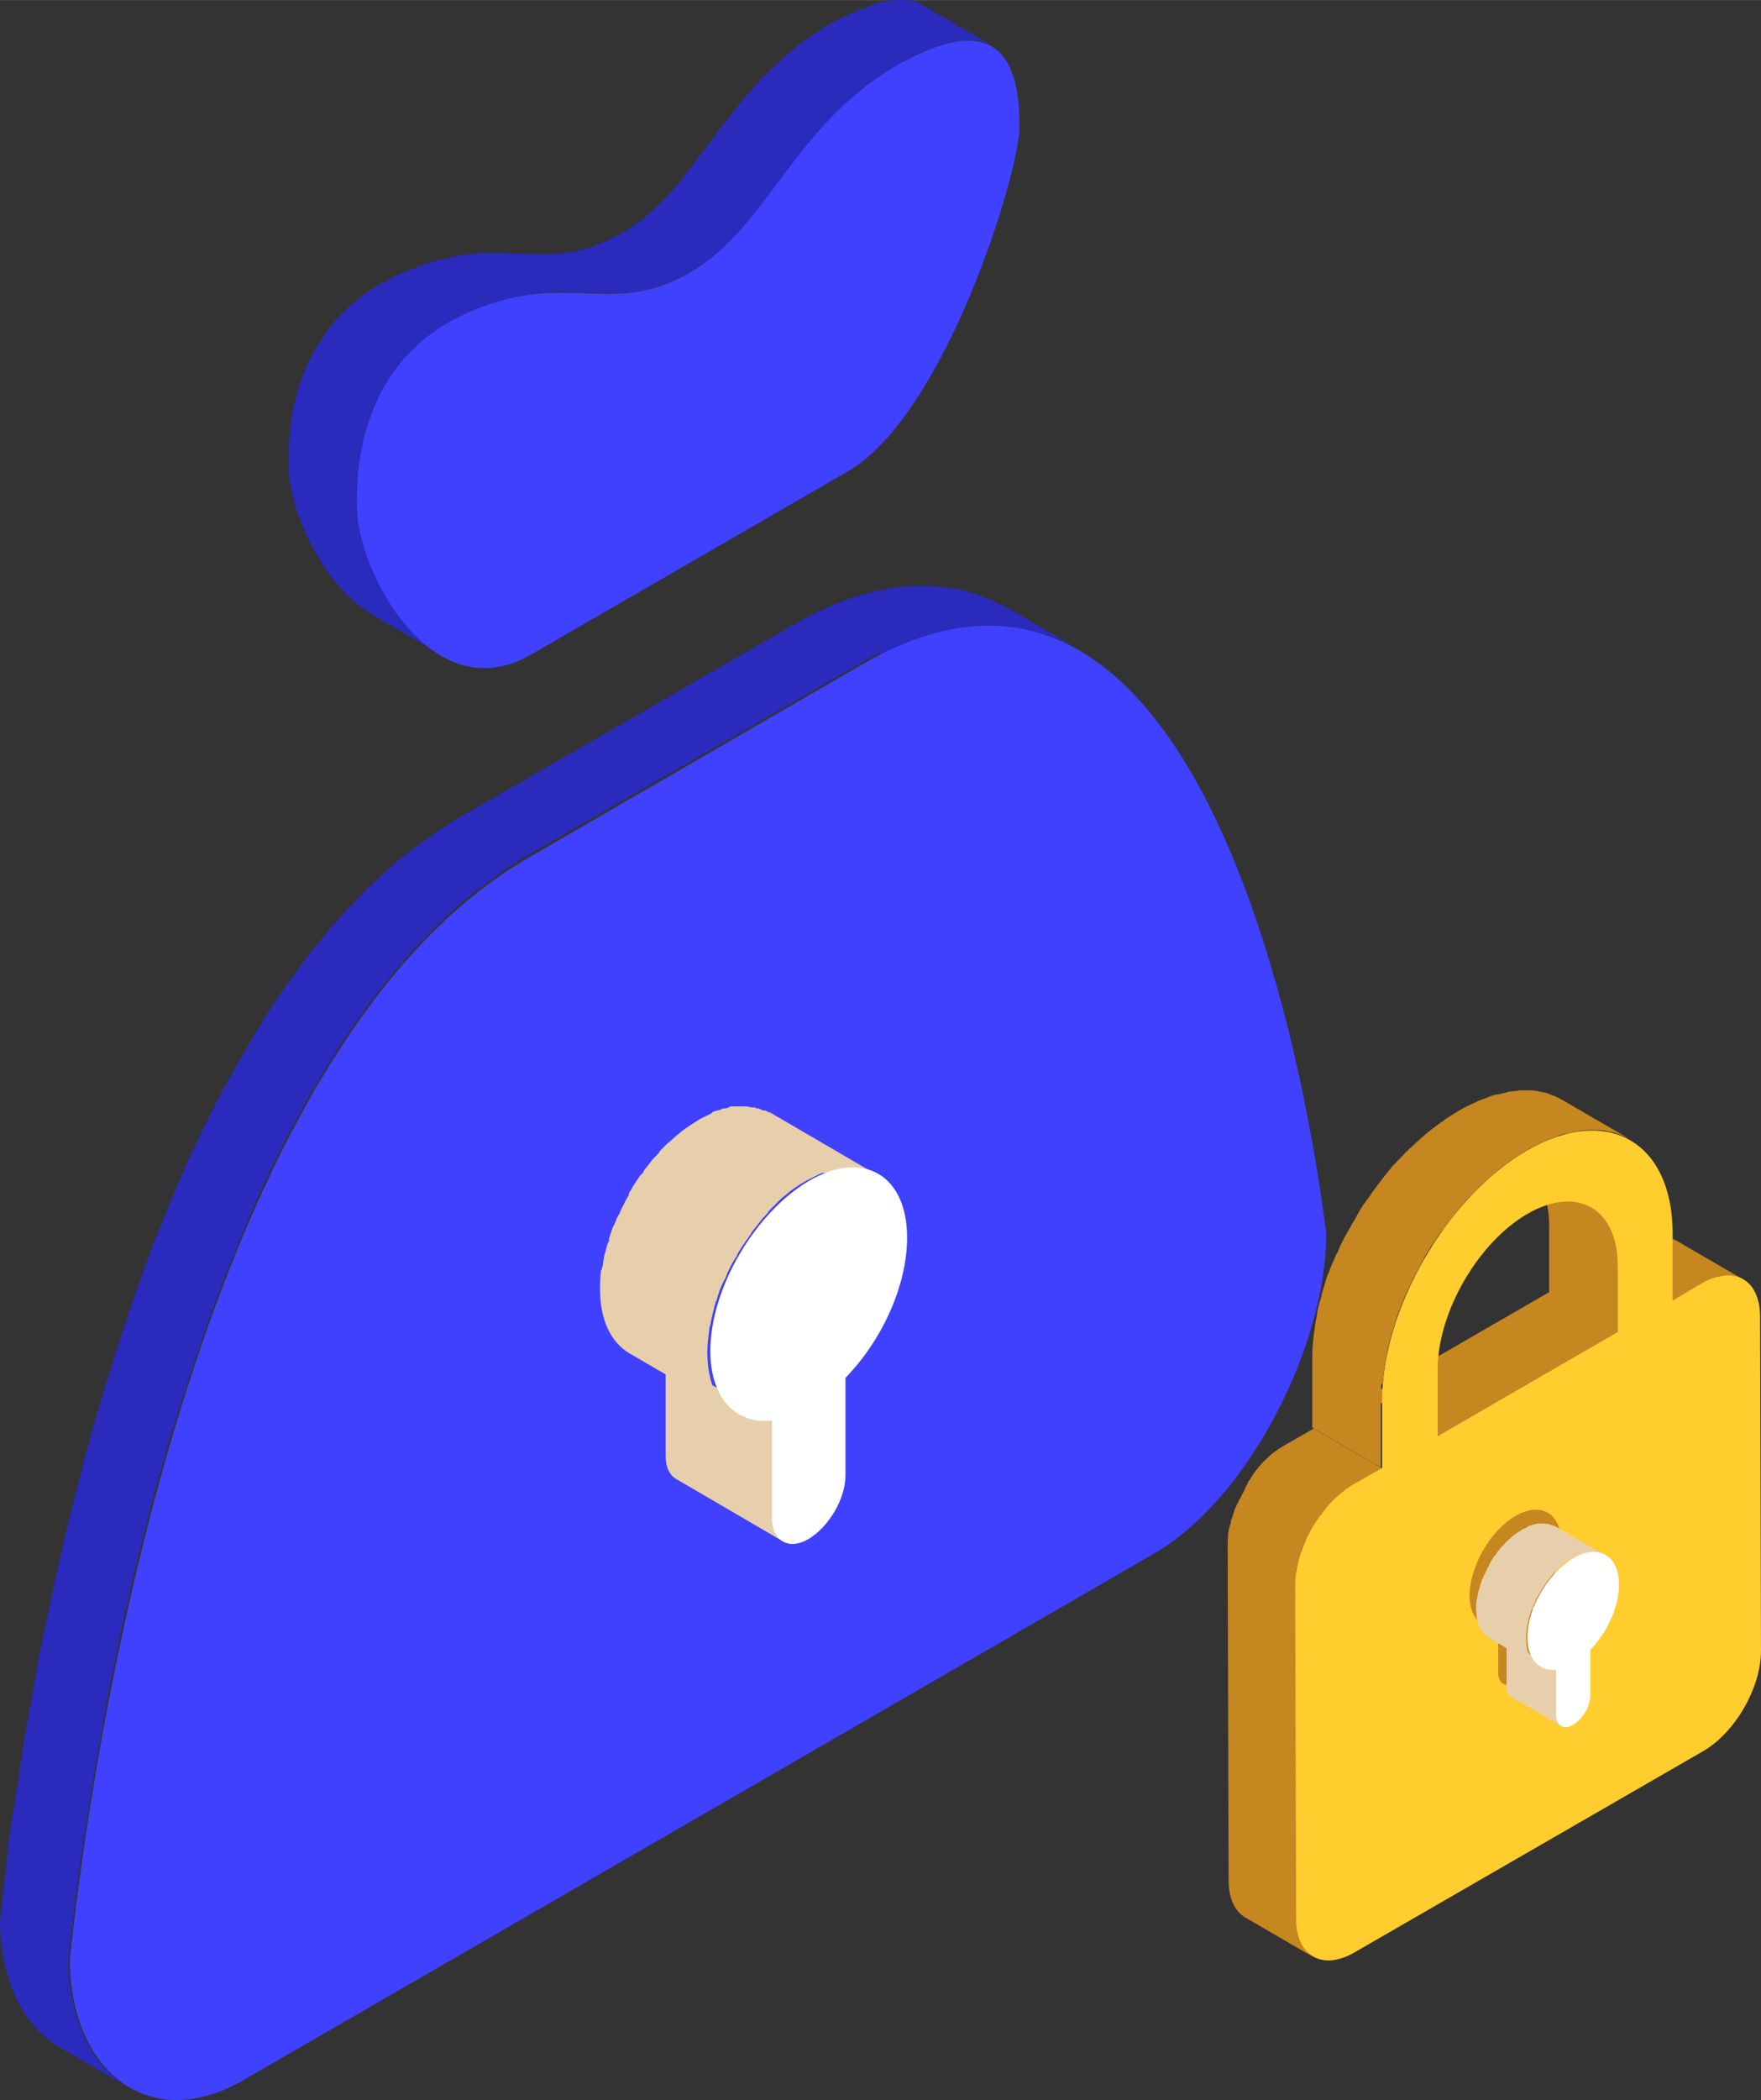 <?xml version="1.0" encoding="UTF-8"?>
<!DOCTYPE svg PUBLIC "-//W3C//DTD SVG 1.1//EN" "http://www.w3.org/Graphics/SVG/1.1/DTD/svg11.dtd">
<!-- Creator: CorelDRAW -->
<svg xmlns="http://www.w3.org/2000/svg" xml:space="preserve" width="3.098in" height="3.693in" version="1.1" style="shape-rendering:geometricPrecision; text-rendering:geometricPrecision; image-rendering:optimizeQuality; fill-rule:evenodd; clip-rule:evenodd"
viewBox="0 0 3098.15 3692.97"
 xmlns:xlink="http://www.w3.org/1999/xlink"
 xmlns:xodm="http://www.corel.com/coreldraw/odm/2003">
 <rect x="0" y="0" width="3098.15" height="3692.97" fill="#333333" stroke="none"/>
 <defs>
  <style type="text/css">
   <![CDATA[
    .fil0 {fill:#2A2ABC;fill-rule:nonzero}
    .fil1 {fill:#4040FF;fill-rule:nonzero}
    .fil2 {fill:#C68620;fill-rule:nonzero}
    .fil4 {fill:#E8CFAC;fill-rule:nonzero}
    .fil3 {fill:#FFCD2E;fill-rule:nonzero}
    .fil5 {fill:white;fill-rule:nonzero}
   ]]>
  </style>
 </defs>
 <g id="Layer_x0020_1">
  <path class="fil0" d="M1558.44 1146.65c6.51,-3.26 13.02,-6.51 19.53,-8.95 4.07,-1.63 7.32,-3.26 10.58,-4.88 6.51,-2.44 12.21,-4.88 18.72,-7.32 4.07,-1.63 7.32,-2.44 11.39,-4.07 5.7,-1.63 11.39,-4.07 17.09,-5.7 4.07,-1.63 8.14,-2.44 12.21,-3.26 3.26,-0.81 6.51,-1.63 10.58,-2.44 4.88,-0.81 9.76,-2.44 13.83,-3.26 3.26,-0.81 6.51,-1.63 9.76,-1.63l17.09 -2.44c1.63,0 3.26,-0.81 4.88,-0.81 7.32,-0.81 14.65,-1.63 21.97,-1.63l27.67 0c5.7,0 10.58,0.81 16.28,0.81 1.63,0 3.26,0 4.88,0.81 6.51,0.81 13.02,1.63 20.35,3.26 1.63,0 3.26,0.81 4.88,0.81 4.88,0.81 10.58,2.44 15.46,3.26 2.44,0.81 4.07,0.81 6.51,1.63 4.88,1.63 8.95,2.44 13.83,4.07 2.44,0.81 4.07,1.63 6.51,2.44 5.7,1.63 10.58,4.07 16.28,5.7 0.81,0 1.63,0.81 2.44,0.81 6.51,2.44 13.02,5.7 19.53,8.95l4.88 2.44c4.88,2.44 10.58,5.7 15.46,8.14l-120.44 -69.99c-0.81,-0.81 -1.63,-0.81 -2.44,-1.63 -4.07,-2.44 -8.14,-4.88 -13.02,-6.51l-4.88 -2.44c-6.51,-3.26 -12.21,-5.7 -18.72,-8.95l-0.81 -0c-0.81,0 -1.63,-0.81 -2.44,-0.81 -5.7,-2.44 -10.58,-4.07 -16.28,-6.51 -2.44,-0.81 -4.07,-1.63 -6.51,-2.44l-7.32 -2.44c-1.63,-0.81 -4.07,-0.81 -5.7,-1.63 -2.44,-0.81 -4.07,-0.81 -6.51,-1.63 -4.88,-1.63 -9.76,-2.44 -15.46,-3.26 -1.63,0 -3.26,-0.81 -4.88,-0.81l-1.63 0c-6.51,-0.81 -12.21,-1.63 -18.72,-2.44 -1.63,0 -3.26,0 -4.88,-0.81 -3.26,0 -7.32,-0.81 -10.58,-0.81l-35 0c-6.51,0 -13.83,0.81 -20.35,1.63 -1.63,0 -3.26,0.81 -5.7,0.81 -4.07,0.81 -8.14,0.81 -12.21,1.63 -1.63,0 -3.26,0.81 -4.07,0.81 -3.26,0.81 -6.51,0.81 -9.76,1.63 -4.88,0.81 -9.76,1.63 -14.65,3.26l-9.76 2.44c-2.44,0.81 -4.07,0.81 -6.51,1.63 -1.63,0.81 -4.07,1.63 -6.51,1.63 -5.7,1.63 -11.39,3.26 -17.09,5.7 -4.07,1.63 -7.32,2.44 -11.39,4.07 -5.7,2.44 -12.21,4.88 -18.72,7.32 -2.44,0.81 -4.88,1.63 -8.14,3.26 -0.81,0.81 -2.44,0.81 -3.26,1.63 -6.51,3.26 -13.02,5.7 -19.53,8.95l-9.76 4.88c-9.76,4.88 -20.35,10.58 -30.11,16.28l-588.37 339.36c-13.02,7.32 -25.23,15.46 -37.43,23.6 -3.26,2.44 -6.51,4.88 -10.58,7.32 -9.76,6.51 -19.53,13.83 -29.3,21.16 -2.44,1.63 -5.7,4.07 -8.14,5.7 -11.39,8.95 -23.6,18.72 -34.99,28.48 -2.44,2.44 -4.88,4.88 -7.32,6.51 -8.95,8.14 -17.91,16.28 -26.85,25.23 -1.63,1.63 -3.26,3.26 -5.7,4.88l-4.88 4.88c-5.7,5.7 -11.39,11.39 -16.28,17.09l-11.39 11.39c-5.7,6.51 -11.39,12.21 -17.09,18.72 -2.44,3.26 -4.88,5.7 -8.14,8.95l-2.44 2.44 -9.76 12.21c-4.88,5.7 -8.95,10.58 -13.83,16.28 -3.26,4.07 -6.51,8.14 -10.58,13.02 -3.26,4.07 -6.51,7.32 -8.95,11.39 -0.81,0.81 -1.63,2.44 -2.44,3.26 -11.39,14.65 -22.79,30.11 -33.37,44.76 -0.81,1.63 -1.63,2.44 -2.44,3.26 -1.63,1.63 -2.44,4.07 -4.07,5.7 -11.39,16.28 -21.97,32.55 -33.37,49.64l0 0.81c-11.39,17.91 -22.79,36.62 -33.37,55.34 -0.81,1.63 -2.44,3.26 -3.26,4.88 -0.81,0.81 -0.81,1.63 -1.63,3.26 -11.39,18.72 -21.97,38.25 -32.55,57.78 -0.81,1.63 -1.63,3.26 -3.26,4.88 -0.81,1.63 -1.63,2.44 -2.44,4.07 -11.39,21.97 -22.79,44.76 -34.18,67.55l-2.44 4.88c-0.81,0.81 -0.81,2.44 -1.63,3.26 -13.83,29.3 -27.67,58.59 -39.88,87.89 0,0.81 -0.81,1.63 -0.81,1.63 -6.51,15.46 -13.02,30.93 -19.53,47.2 -1.63,4.88 -4.07,8.95 -5.7,13.83 -5.7,13.83 -10.58,26.85 -16.28,40.69 -0.81,2.44 -1.63,4.88 -3.26,7.32 0,0.81 -0.81,1.63 -0.81,2.44 -8.14,21.16 -15.46,41.5 -22.79,62.66 -1.63,4.07 -2.44,7.32 -4.07,11.39 -7.32,20.35 -14.65,41.5 -21.16,61.85 -0.81,1.63 -0.81,3.26 -1.63,4.88 -0.81,1.63 -0.81,3.26 -1.63,4.88 -9.76,29.3 -18.72,58.59 -27.67,87.08 -0.81,2.44 -1.63,4.88 -2.44,6.51 -8.95,30.93 -17.91,61.04 -26.85,91.15l0 0.81c0,0.81 -0.81,2.44 -0.81,3.26 -6.51,23.6 -13.02,47.2 -18.72,70.8l0 0.81c-6.51,23.6 -12.21,47.2 -17.91,69.99 -0.81,1.63 -0.81,3.26 -1.63,5.7 -5.7,21.97 -10.58,43.94 -15.46,65.92 -0.81,2.44 -1.63,5.7 -1.63,8.14 -4.88,21.16 -8.95,41.5 -13.83,61.85 0,1.63 -0.81,3.26 -0.81,4.88 -0.81,2.44 -0.81,4.88 -1.63,7.32 -0.81,5.7 -2.44,10.58 -3.26,16.28 -1.63,6.51 -2.44,13.02 -4.07,18.72 -0.81,5.7 -2.44,10.58 -3.26,15.46 -1.63,6.51 -2.44,13.02 -4.07,18.72 -0.81,4.88 -1.63,10.58 -3.26,15.46 -1.63,6.51 -2.44,12.21 -3.26,18.72l-2.44 14.65c-0.81,6.51 -2.44,12.21 -3.26,17.91l-2.44 14.65c-0.81,5.7 -2.44,12.21 -3.26,17.91 -0.81,4.88 -1.63,8.95 -2.44,13.83 -0.81,5.7 -2.44,12.21 -3.26,17.91 -0.81,4.07 -1.63,8.95 -2.44,13.02 -0.81,5.7 -2.44,12.21 -3.26,17.91 -0.81,4.07 -1.63,8.14 -1.63,12.21 -0.81,6.51 -2.44,12.21 -3.26,18.72 -0.81,3.26 -0.81,6.51 -1.63,10.58 -0.81,7.32 -2.44,14.65 -3.26,21.16 0,2.44 -0.81,4.07 -0.81,6.51 -1.63,8.95 -2.44,17.91 -4.07,26.85 0,2.44 -0.81,4.07 -0.81,6.51 -0.81,6.51 -1.63,13.02 -3.26,19.53 -0.81,3.26 -0.81,6.51 -1.63,9.76l-2.44 14.65c-0.81,3.26 -0.81,6.51 -1.63,10.58 -0.81,4.07 -0.81,8.14 -1.63,12.21 -0.81,3.26 -0.81,6.51 -1.63,9.76 -0.81,4.07 -0.81,8.14 -1.63,12.21 -0.81,3.26 -0.81,5.7 -0.81,8.95 0,2.44 -0.81,4.88 -0.81,7.32l0 3.26c-0.81,4.88 -1.63,9.76 -1.63,14.65 0,2.44 -0.81,4.07 -0.81,6.51 -1.63,13.83 -3.26,26.04 -4.07,36.62 0,1.63 0,3.26 -0.81,4.88 -0.81,3.26 -0.81,7.32 -0.81,10.58 0,1.63 0,3.26 -0.81,4.88 0,2.44 -0.81,5.7 -0.81,8.14 0,1.63 0,3.26 -0.81,4.88 0,2.44 -0.81,4.07 -0.81,6.51l0 3.26c0,2.44 -0.81,4.07 -0.81,5.7l0 1.63c0,2.44 0,4.07 -0.81,4.88 0,104.98 40.69,187.17 104.98,224.61l120.44 69.99c-64.29,-37.43 -104.98,-119.63 -104.98,-224.61 0,-1.63 0,-3.26 0.81,-4.88l0 -2.44c0,-1.63 0,-3.26 0.81,-5.7l0 -4.07c0,-1.63 0.81,-4.07 0.81,-6.51 0,-1.63 0,-3.26 0.81,-4.88 0,-2.44 0.81,-4.88 0.81,-8.14 0,-1.63 0,-3.26 0.81,-4.88 0,-3.26 0.81,-6.51 0.81,-10.58 0,-1.63 0,-3.26 0.81,-4.88 1.63,-10.58 2.44,-22.79 4.07,-36.62 0,-2.44 0.81,-4.07 0.81,-6.51 0.81,-4.88 0.81,-9.76 1.63,-14.65 0.81,-3.26 0.81,-7.32 1.63,-10.58 0,-3.26 0.81,-5.7 0.81,-8.95 0.81,-4.07 0.81,-8.14 1.63,-12.21 0.81,-3.26 0.81,-6.51 1.63,-9.76 0.81,-4.07 0.81,-8.14 1.63,-12.21 0.81,-3.26 0.81,-6.51 1.63,-10.58l2.44 -14.65c0.81,-3.26 0.81,-6.51 1.63,-9.76 0.81,-6.51 1.63,-13.02 3.26,-19.53 0,-2.44 0.81,-4.07 0.81,-6.51 1.63,-8.95 2.44,-17.91 4.07,-26.85 0,-2.44 0.81,-4.07 0.81,-6.51 0.81,-7.32 2.44,-13.83 3.26,-21.16 0.81,-3.26 0.81,-6.51 1.63,-10.58 0.81,-6.51 1.63,-12.21 3.26,-18.72 0.81,-4.07 1.63,-8.14 1.63,-12.21 0.81,-5.7 1.63,-12.21 3.26,-17.91 0.81,-4.07 1.63,-8.95 2.44,-13.02 0.81,-5.7 2.44,-11.39 3.26,-17.91 0.81,-4.88 1.63,-8.95 2.44,-13.83 0.81,-5.7 2.44,-12.21 3.26,-17.91l2.44 -14.65c0.81,-5.7 2.44,-12.21 3.26,-18.72l2.44 -14.65c0.81,-6.51 2.44,-12.21 3.26,-18.72 0.81,-4.88 1.63,-10.58 3.26,-15.46 1.63,-6.51 2.44,-12.21 4.07,-18.72 0.81,-4.88 2.44,-10.58 3.26,-15.46 1.63,-6.51 2.44,-13.02 4.07,-19.53 0.81,-5.7 2.44,-10.58 3.26,-16.28l2.44 -12.21c4.07,-20.35 8.95,-40.69 13.83,-61.85 0.81,-2.44 1.63,-5.7 1.63,-8.14 4.88,-21.97 9.76,-43.13 15.46,-65.92 0.81,-1.63 0.81,-3.26 1.63,-5.7 5.7,-22.79 11.39,-46.39 17.91,-69.99l0 -0.81c5.7,-23.6 12.21,-47.2 18.72,-70.8 0.81,-1.63 0.81,-3.26 1.63,-4.88 8.14,-30.11 17.09,-61.04 26.85,-91.15 0.81,-2.44 1.63,-4.88 2.44,-6.51 8.95,-29.3 17.91,-58.59 27.67,-87.08 0.81,-3.26 1.63,-6.51 3.26,-8.95 6.51,-20.35 13.83,-41.5 21.16,-61.85 1.63,-4.07 2.44,-7.32 4.07,-11.39 7.32,-21.16 15.46,-41.5 22.79,-62.66 1.63,-3.26 2.44,-6.51 4.07,-9.76 4.88,-13.83 10.58,-26.85 16.28,-40.69 1.63,-4.88 4.07,-8.95 5.7,-13.83 6.51,-15.46 13.02,-31.74 19.53,-47.2 0,-0.81 0.81,-1.63 0.81,-2.44 13.02,-30.11 26.04,-59.41 39.88,-87.89 1.63,-2.44 2.44,-5.7 4.07,-8.14 11.39,-22.79 21.97,-45.57 34.18,-67.55 1.63,-3.26 3.26,-6.51 4.88,-8.95 10.58,-19.53 21.16,-39.06 32.55,-57.78 1.63,-2.44 3.26,-4.88 4.88,-8.14 10.58,-18.72 21.97,-36.62 33.37,-54.52l0 -0.81c10.58,-17.09 21.97,-33.37 33.37,-49.64 2.44,-3.26 4.07,-6.51 6.51,-8.95 10.58,-15.46 21.97,-30.11 33.37,-44.76 4.07,-4.88 8.14,-9.76 11.39,-14.65 3.26,-4.07 6.51,-8.95 10.58,-13.02 4.88,-5.7 8.95,-11.39 13.83,-16.28l9.76 -12.21c3.26,-4.07 6.51,-7.32 9.76,-11.39 5.7,-6.51 11.39,-12.21 17.09,-18.72l11.39 -11.39c5.7,-5.7 11.39,-11.39 16.28,-17.09 3.26,-3.26 6.51,-6.51 10.58,-9.76 8.95,-8.14 17.91,-17.09 26.85,-25.23 2.44,-2.44 4.88,-4.88 7.32,-6.51 11.39,-9.76 22.79,-19.53 34.99,-28.48 2.44,-2.44 5.7,-4.07 8.14,-5.7 9.76,-7.32 19.53,-13.83 28.48,-21.16 3.26,-2.44 6.51,-4.88 10.58,-7.32 12.21,-8.14 24.41,-16.28 37.43,-23.6l588.38 -339.35c10.58,-5.7 20.35,-11.39 30.11,-16.28 4.88,1.63 8.14,0 11.39,-1.63zm54.52 -1050.62c4.88,-2.44 10.58,-4.88 15.46,-6.51 0.81,0 1.63,-0.81 1.63,-0.81 5.7,-2.44 10.58,-4.07 15.46,-5.7 1.63,-0.81 2.44,-0.81 4.07,-1.63 4.07,-1.63 8.14,-2.44 12.21,-4.07 0.81,0 1.63,-0.81 2.44,-0.81 6.51,-1.63 12.21,-3.26 18.72,-4.07l1.63 0.01c4.07,-0.81 8.95,-0.81 13.02,-1.63l14.65 -0c3.26,0 6.51,0.81 8.95,0.81 0.81,0 1.63,0 2.44,0.81 2.44,0 4.07,0.81 5.7,1.63 0.81,0 1.63,0.81 2.44,0.81 1.63,0.81 3.26,0.81 4.88,1.63 0.81,0 1.63,0.81 2.44,0.81l4.88 2.44c0.81,0 1.63,0.81 2.44,0.81l-120.44 -69.99c0,0 -0.81,0 -0.81,-0.81 -0.81,0 -0.81,-0.81 -1.63,-0.81l-4.88 -2.44c0,0 -0.81,0 -0.81,-0.81 -0.81,0 -0.81,0 -1.63,-0.81 -1.63,-0.81 -3.26,-0.81 -4.88,-1.63 -0.81,0 -0.81,0 -1.63,-0.81l-0.81 0c-1.63,-0.81 -4.07,-0.81 -5.7,-1.63l-1.63 -0 -0.81 0c-3.26,-0.81 -5.7,-0.81 -8.95,-0.81l-13.02 0 -0.81 0c-4.07,0 -8.14,0.81 -13.02,1.63l-0.81 0 -0.81 0c-5.7,0.81 -12.21,2.44 -18.72,4.07l-0.81 0c-0.81,0 -1.63,0.81 -1.63,0.81 -4.07,0.81 -8.14,2.44 -12.21,4.07 -1.63,0.81 -2.44,0.81 -4.07,1.63 -4.88,1.63 -9.76,4.07 -15.46,5.7 -0.81,0 -0.81,0.81 -1.63,0.81 -4.88,2.44 -9.76,4.07 -15.46,6.51l-4.88 2.44c-5.7,3.26 -12.21,5.7 -17.91,8.95 -4.07,2.44 -8.14,4.07 -12.21,6.51 -10.58,6.51 -21.16,13.02 -30.93,19.53l-9.76 7.32c-6.51,4.88 -13.02,8.95 -18.72,13.83 -3.26,3.26 -7.32,5.7 -10.58,8.95 -5.7,4.07 -10.58,8.95 -15.46,13.83 -3.26,3.26 -7.32,6.51 -10.58,9.76 -3.26,2.44 -5.7,5.7 -8.95,8.14l-5.7 5.7 -7.32 7.32c-4.88,5.7 -10.58,11.39 -15.46,17.09 -1.63,2.44 -4.07,4.07 -5.7,6.51l-2.44 2.44c-4.07,4.88 -8.95,9.76 -13.02,15.46 -1.63,2.44 -4.07,4.88 -5.7,7.32l-19.53 24.41c-10.58,13.02 -20.35,26.85 -30.11,39.88 -9.76,13.02 -19.53,25.23 -28.48,38.25l-17.09 21.97c0,0.81 -0.81,0.81 -0.81,1.63 -4.88,6.51 -10.58,13.02 -16.28,18.72 -8.14,8.95 -15.46,17.91 -24.41,26.04 -5.7,5.7 -12.21,11.39 -17.91,17.09 -1.63,0.81 -2.44,2.44 -4.07,3.26 -4.88,4.88 -10.58,8.95 -16.28,13.02 -1.63,1.63 -4.07,3.26 -5.7,4.07 -7.32,4.88 -13.83,9.76 -21.97,13.83 -5.7,3.26 -11.39,6.51 -17.09,8.95 -1.63,0.81 -3.26,1.63 -4.07,2.44 -4.88,2.44 -8.95,4.07 -13.83,6.51 -0.81,0 -1.63,0.81 -2.44,0.81 -4.88,1.63 -9.76,4.07 -14.65,5.7 -1.63,0.81 -2.44,0.81 -4.07,1.63 -3.26,0.81 -7.32,2.44 -10.58,3.26 -1.63,0 -3.26,0.81 -4.07,0.81l-9.76 2.44c-0.81,0 -2.44,0.81 -3.26,0.81l-12.21 2.44 -1.62 -0.01c-4.07,0.81 -8.95,0.81 -13.02,1.63l-3.26 0c-4.88,0 -8.95,0.81 -13.83,0.81 -8.95,0 -18.72,0.81 -27.67,0l-1.63 -0c-9.76,0 -18.72,-0.81 -28.48,-0.81 -9.76,0 -18.72,-0.81 -28.48,-0.81l-31.74 0c-5.7,0 -12.21,0.81 -18.72,1.63l-3.26 0c-6.51,0.81 -12.21,1.63 -18.72,2.44l-1.63 0c-0.81,0 -1.63,0 -2.44,0.81 -4.88,0.81 -10.58,1.63 -16.28,3.26 -0.81,0 -1.63,0 -2.44,0.81 -5.7,1.63 -12.21,2.44 -18.72,4.07 -0.81,0 -1.63,0 -1.63,0.81 -0.81,0 -1.63,0.81 -2.44,0.81 -7.32,1.63 -14.65,4.07 -22.79,7.32 -0.81,0 -1.63,0.81 -2.44,0.81 -7.32,2.44 -15.46,5.7 -23.6,8.95 -0.81,0 -1.63,0.81 -1.63,0.81 -0.81,0 -1.63,0.81 -2.44,0.81 -14.65,5.7 -27.67,13.02 -40.69,20.35 -7.32,4.07 -14.65,8.95 -21.97,13.83 -1.63,1.63 -4.07,2.44 -5.7,4.07 -5.7,4.07 -11.39,8.95 -17.09,13.02 -0.81,0.81 -1.63,1.63 -3.26,2.44 -4.88,4.07 -9.76,8.95 -14.65,13.83l-2.44 2.44c-2.44,2.44 -4.07,4.88 -6.51,6.51l-7.32 7.32c-1.63,1.63 -2.44,3.26 -4.07,4.88 -0.81,1.63 -2.44,3.26 -3.26,4.07 -0.81,1.63 -2.44,2.44 -3.26,4.07 -3.26,4.07 -5.7,8.14 -8.95,12.21 0,0.81 -0.81,0.81 -0.81,1.63 -0.81,0.81 -0.81,1.63 -1.63,2.44l-4.88 7.32c-2.44,3.26 -4.88,7.32 -6.51,10.58l-0.81 0.81c0,0.81 -0.81,0.81 -0.81,1.63 -1.63,2.44 -3.26,5.7 -4.88,8.14 -2.44,4.07 -4.07,8.14 -5.7,11.39l0 0.81c0,0 0,0.81 -0.81,0.81 -1.63,3.26 -3.26,7.32 -4.88,10.58 -1.63,3.26 -2.44,5.7 -3.26,8.95 -0.81,0.81 -0.81,2.44 -1.63,3.26 0,0.81 -0.81,0.81 -0.81,1.63 -1.63,4.88 -4.07,10.58 -5.7,15.46 0,0.81 -0.81,1.63 -0.81,2.44 -0.81,2.44 -1.63,4.88 -2.44,6.51 -0.81,3.26 -1.63,6.51 -2.44,8.95 0,1.63 -0.81,2.44 -0.81,4.07 -0.81,4.07 -2.44,8.95 -3.26,13.02 -0.81,2.44 -0.81,4.88 -1.63,6.51 0,0.81 0,1.63 -0.81,2.44 -2.44,10.58 -4.07,20.35 -4.88,30.11l0 1.63c0,3.26 -0.81,6.51 -0.81,8.95 0,3.26 -0.81,5.7 -0.81,8.95 0,4.07 -0.81,8.14 -0.81,12.21 0,2.44 0,5.7 -0.81,8.14l0 38.25c2.44,74.06 59.41,205.08 148.11,256.35l120.44 69.99c-88.7,-51.27 -145.67,-182.29 -148.11,-256.35l0 -18.72 0 -6.51 0 -13.02c0,-2.44 0,-5.7 0.81,-8.14 0,-4.07 0.81,-8.14 0.81,-12.21 0,-3.26 0.81,-5.7 0.81,-8.95 0,-4.07 0.81,-7.32 1.63,-11.39 1.63,-9.76 3.26,-20.35 4.88,-30.11l2.44 -9.76c0.81,-4.07 2.44,-8.95 3.26,-13.02 0.81,-4.07 2.44,-8.95 4.07,-13.02 0.81,-2.44 1.63,-4.88 2.44,-6.51 2.44,-6.51 4.07,-13.02 7.32,-19.53 0,-0.81 0.81,-2.44 1.63,-3.26 2.44,-6.51 5.7,-13.02 8.14,-19.53 0,0 0,-0.81 0.81,-0.81 3.26,-6.51 6.51,-13.83 10.58,-20.35 0,-0.81 0.81,-0.81 0.81,-1.63l12.21 -19.53c0.81,-0.81 0.81,-1.63 1.63,-2.44 4.07,-5.7 8.95,-12.21 13.02,-17.91 0.81,-1.63 2.44,-3.26 3.26,-4.07 3.26,-4.07 7.32,-8.14 11.39,-12.21 2.44,-2.44 4.07,-4.88 6.51,-6.51 5.7,-5.7 11.39,-10.58 17.09,-16.28 0.81,-0.81 1.63,-1.63 3.26,-2.44 5.7,-4.88 11.39,-8.95 17.09,-13.02 1.63,-1.63 4.07,-2.44 5.7,-4.07 7.32,-4.88 14.65,-9.76 21.97,-13.83 12.21,-7.32 26.04,-13.83 40.69,-20.35 1.63,-0.81 2.44,-0.81 4.07,-1.63 8.14,-3.26 16.28,-6.51 23.6,-8.95 0.81,0 1.63,-0.81 2.44,-0.81 8.14,-2.44 15.46,-4.88 22.79,-7.32 1.63,0 2.44,-0.81 4.07,-0.81 6.51,-1.63 12.21,-3.26 18.72,-4.07 0.81,0 1.63,0 2.44,-0.81 5.7,-0.81 10.58,-2.44 16.28,-3.26 1.63,0 2.44,-0.81 4.07,-0.81 6.51,-0.81 13.02,-1.63 18.72,-2.44l3.26 0c6.51,-0.81 12.21,-0.81 18.72,-1.63l0.81 -0c10.58,-0.81 20.35,-0.81 30.11,0l1.63 0c9.76,0 19.53,0.81 28.48,0.81 9.76,0 18.72,0.81 28.48,0.81l29.3 0c4.88,0 8.95,-0.81 13.83,-0.81l3.26 0c4.07,-0.81 8.14,-0.81 13.02,-1.63l1.63 -0 12.21 -2.44c0.81,0 2.44,-0.81 3.26,-0.81l9.76 -2.44c0.81,0 1.63,0 1.63,-0.81 0.81,0 1.63,-0.81 2.44,-0.81 3.26,-0.81 7.32,-2.44 10.58,-3.26 1.63,-0.81 2.44,-0.81 4.07,-1.63 4.88,-1.63 9.76,-3.26 14.65,-5.7l0.81 0c0.81,0 0.81,-0.81 1.63,-0.81 4.88,-1.63 8.95,-4.07 13.83,-6.51 1.63,-0.81 3.26,-1.63 4.07,-2.44 5.7,-2.44 11.39,-5.7 17.09,-8.95 7.32,-4.07 14.65,-8.95 21.97,-13.83 1.63,-1.63 4.07,-2.44 5.7,-4.07 5.7,-4.07 10.58,-8.14 16.28,-13.02 1.63,-0.81 2.44,-2.44 4.07,-3.26 5.7,-4.88 11.39,-9.76 17.09,-15.46l1.63 -1.63c8.14,-8.14 16.28,-17.09 24.41,-26.04l1.63 -1.63 14.65 -17.09 1.63 -1.63c5.7,-6.51 10.58,-13.02 15.46,-19.53 0.81,-0.81 0.81,-1.63 1.63,-1.63 9.76,-12.21 18.72,-25.23 28.48,-38.25 9.76,-13.02 19.53,-26.85 30.11,-39.88l19.53 -24.41c1.63,-2.44 4.07,-4.88 5.7,-6.51 4.88,-5.7 9.76,-12.21 14.65,-17.91 1.63,-2.44 4.07,-4.07 5.7,-6.51 4.88,-5.7 9.76,-11.39 15.46,-17.09l7.32 -7.32c4.88,-4.88 9.76,-9.76 14.65,-13.83 3.26,-3.26 6.51,-6.51 10.58,-9.76 4.88,-4.88 10.58,-8.95 15.46,-13.83 3.26,-3.26 7.32,-5.7 10.58,-8.95 5.7,-4.88 12.21,-9.76 18.72,-13.83l9.76 -7.32c9.76,-6.51 20.35,-13.02 30.93,-19.53 4.07,-2.44 8.14,-4.88 12.21,-6.51 6.51,-3.26 12.21,-6.51 17.91,-8.95 -2.44,0.81 -0.81,0 0.81,-0.81l0 0z"/>
  <path class="fil1" d="M788.58 567.23c12.21,-7.32 26.04,-13.83 40.69,-20.35 174.15,-73.24 244.95,13.02 385.74,-68.36 135.09,-78.13 181.48,-258.79 362.96,-363.77 4.07,-2.44 8.14,-4.88 12.21,-6.51 192.06,-104.17 203.45,38.25 203.45,115.56 0,78.13 -130.21,506.19 -302.74,605.47l-557.45 322.26c-172.53,99.28 -301.92,-142.42 -305.18,-254.72 -4.07,-101.72 21.97,-249.84 160.32,-329.59l0 0zm729.17 600.59c651.04,-375.98 807.29,933.43 815.43,1001.79 0.81,192.87 -135.09,465.5 -302.74,562.34l-1602.38 926.1c-167.64,96.84 -304.36,-18.72 -305.18,-211.59 8.14,-78.13 155.44,-1562.5 807.29,-1938.48l587.57 -340.17z"/>
  <path class="fil2" d="M3018.4 2246.1c1.63,-0.81 3.26,-0.81 4.88,-1.63 1.63,0 2.44,-0.81 4.07,-0.81 1.63,0 3.26,-0.81 5.7,-0.81l11.39 0c2.44,0 4.88,0.81 7.32,0.81 0.81,0 0.81,0 1.63,0.81 1.63,0.81 4.07,0.81 5.7,1.63 0.81,0 0.81,0 1.63,0.81 2.44,0.81 4.88,1.63 6.51,3.26l-120.44 -69.99 -0.81 -0 -4.88 -2.44 -0.81 0c-0.81,0 -0.81,0 -1.63,-0.81 -0.81,0 -1.63,-0.81 -2.44,-0.81 -0.81,0 -1.63,-0.81 -3.26,-0.81 -0.81,0 -0.81,0 -1.63,-0.81l-0.81 0c-1.63,0 -4.07,-0.81 -6.51,-0.81l-14.65 0c-0.81,0 -1.63,0 -2.44,0.81 -1.63,0 -2.44,0.81 -4.07,0.81 -0.81,0 -1.63,0 -2.44,0.81 -0.81,0 -1.63,0.81 -2.44,0.81l-7.32 2.44c-0.81,0 -1.63,0.81 -2.44,0.81 -0.81,0 -0.81,0.81 -1.63,0.81 -4.07,1.63 -8.14,4.07 -13.02,6.51l-51.27 29.3 120.44 69.99 51.27 -29.3c4.07,-2.44 8.95,-4.88 13.02,-6.51 1.63,-0.81 2.44,-0.81 4.07,-1.63 2.44,-1.63 4.88,-2.44 7.32,-3.26l0 -0.01z"/>
  <path class="fil2" d="M2845.87 2224.13c0,-37.43 -9.76,-66.73 -26.85,-85.45 -5.7,-6.51 -12.21,-11.39 -19.53,-15.46l-120.44 -69.99c28.48,16.28 46.39,52.08 46.39,101.72l0 117.19 120.44 69.99 0 -118 0 -0zm-316.57 301.11l-120.44 -69.99 316.57 -183.11 120.44 69.99 -316.57 183.11zm-249.02 239.26c0,-2.44 0.81,-5.7 1.63,-8.14 0,-1.63 0.81,-4.07 0.81,-5.7 0,-1.63 0.81,-3.26 1.63,-4.88 0.81,-2.44 1.63,-4.88 1.63,-7.32 0.81,-1.63 0.81,-2.44 1.63,-4.07 0.81,-2.44 1.63,-5.7 2.44,-8.14 0,-0.81 0.81,-2.44 0.81,-3.26 1.63,-4.07 3.26,-7.32 4.88,-11.39 0,0 0,-0.81 0.81,-0.81l4.88 -9.76c0.81,-0.81 0.81,-2.44 1.63,-3.26 1.63,-3.26 3.26,-6.51 4.88,-8.95 0,-0.81 0.81,-0.81 0.81,-1.63 2.44,-3.26 4.07,-7.32 6.51,-10.58 0.81,-0.81 1.63,-1.63 1.63,-3.26l4.88 -7.32c0.81,-1.63 1.63,-2.44 2.44,-4.07 1.63,-1.63 3.26,-4.07 4.88,-5.7 1.63,-1.63 2.44,-3.26 4.07,-4.88 1.63,-1.63 2.44,-3.26 4.07,-4.07 2.44,-2.44 4.88,-4.88 6.51,-7.32l3.26 -3.26c4.88,-4.88 9.76,-8.95 14.65,-13.02 0.81,-0.81 1.63,-1.63 2.44,-1.63 4.88,-4.07 10.58,-7.32 16.28,-10.58l51.27 -29.3 -120.44 -69.99 -51.27 29.3c-5.7,3.26 -10.58,6.51 -16.28,10.58 -0.81,0.81 -1.63,1.63 -2.44,1.63 -4.88,4.07 -9.76,8.14 -14.65,13.02l-0.81 0.81 -2.44 2.44c-2.44,2.44 -4.88,4.88 -6.51,7.32l-2.44 2.44c-0.81,0.81 -0.81,1.63 -1.63,2.44 -1.63,1.63 -2.44,3.26 -4.07,4.88 -0.81,0.81 -1.63,2.44 -2.44,3.26 -0.81,0.81 -1.63,1.63 -1.63,2.44 -0.81,1.63 -1.63,2.44 -2.44,4.07 -0.81,0.81 -1.63,1.63 -1.63,2.44 -0.81,1.63 -2.44,3.26 -3.26,4.88 -0.81,0.81 -1.63,1.63 -1.63,3.26 0,0.81 -0.81,0.81 -0.81,1.63 -1.63,2.44 -3.26,5.7 -4.88,8.95l0 0.81c0,0.81 -0.81,0.81 -0.81,1.63 -0.81,2.44 -2.44,4.07 -3.26,6.51 -0.81,0.81 -0.81,1.63 -1.63,3.26 -0.81,0.81 -0.81,2.44 -1.63,3.26 -0.81,0.81 -0.81,1.63 -1.63,2.44 -0.81,2.44 -2.44,4.88 -3.26,7.32 0,0 0,0.81 -0.81,0.81 -1.63,3.26 -2.44,5.7 -4.07,8.95 0,0.81 0,0.81 -0.81,1.63 -0.81,0.81 -0.81,2.44 -0.81,3.26 -0.81,1.63 -0.81,3.26 -1.63,4.88 0,0.81 -0.81,2.44 -0.81,3.26 -0.81,1.63 -0.81,2.44 -1.63,4.07 0,0.81 -0.81,1.63 -0.81,2.44 -0.81,1.63 -0.81,3.26 -0.81,4.88 -0.81,1.63 -0.81,3.26 -1.63,4.88 0,0.81 0,0.81 -0.81,1.63 0,1.63 0,2.44 -0.81,4.07 -0.81,2.44 -0.81,5.7 -1.63,8.14l0 4.88c-0.81,5.7 -0.81,12.21 -0.81,17.91l1.63 587.57c0,32.55 11.39,55.34 30.11,65.92l120.44 69.99c-18.72,-10.58 -30.11,-33.37 -30.11,-65.92l-1.63 -587.57c0,-5.7 0.81,-12.21 0.81,-17.91 -0.81,-3.26 -0.81,-4.88 -0.81,-6.51l0 0z"/>
  <path class="fil3" d="M2993.98 2256.68c56.96,-32.55 102.54,-6.51 102.54,58.59l1.63 587.57c0,65.1 -45.57,144.04 -101.72,176.59l-613.61 354c-56.15,32.55 -102.54,6.51 -102.54,-58.59l-1.63 -587.57c0,-65.1 45.57,-144.04 101.72,-176.59l51.27 -29.3 0 -117.19c-0.81,-161.95 113.93,-359.7 254.72,-441.08 140.79,-81.38 256.35,-16.28 256.35,146.48l0 117.19 51.27 -30.11 0 0zm-148.11 85.45l0 -117.19c0,-100.1 -71.61,-140.79 -158.69,-90.33 -87.08,50.46 -157.88,173.34 -157.88,273.44l0 117.19 316.57 -183.11z"/>
  <path class="fil2" d="M2433.27 2425.95c0.81,-5.7 1.63,-12.21 2.44,-18.72 0.81,-6.51 2.44,-13.83 3.26,-20.35 0.81,-4.88 1.63,-8.95 2.44,-13.83 0.81,-4.07 2.44,-8.95 3.26,-13.02 1.63,-5.7 3.26,-12.21 4.88,-17.91 0.81,-3.26 2.44,-7.32 3.26,-10.58 2.44,-6.51 4.07,-13.83 6.51,-20.35 0.81,-2.44 1.63,-5.7 3.26,-8.14 3.26,-9.76 7.32,-18.72 11.39,-28.48 0.81,-0.81 0.81,-2.44 1.63,-3.26 4.07,-8.14 7.32,-16.28 11.39,-24.41 1.63,-2.44 2.44,-4.88 4.07,-7.32 4.07,-8.14 8.14,-15.46 12.21,-22.79l2.44 -4.88c4.88,-8.95 10.58,-17.91 16.28,-26.04l4.88 -7.32c4.07,-6.51 8.14,-12.21 13.02,-17.91l7.32 -9.76c4.07,-4.88 7.32,-9.76 11.39,-14.65l9.76 -12.21c3.26,-4.07 6.51,-7.32 9.76,-11.39 5.7,-6.51 11.39,-12.21 17.09,-17.91l10.58 -10.58c2.44,-2.44 5.7,-5.7 8.95,-8.14 4.88,-4.07 9.76,-8.95 14.65,-13.02 3.26,-2.44 5.7,-4.88 8.95,-7.32 4.88,-4.07 10.58,-8.14 16.28,-12.21 2.44,-1.63 4.88,-4.07 8.14,-5.7 8.14,-5.7 16.28,-10.58 24.41,-15.46 8.14,-4.88 15.46,-8.14 23.6,-12.21 1.63,-0.81 4.07,-1.63 5.7,-2.44 7.32,-3.26 14.65,-6.51 21.97,-8.95 0.81,0 0.81,0 1.63,-0.81 6.51,-2.44 12.21,-4.07 18.72,-4.88 3.26,-0.81 7.32,-1.63 10.58,-2.44 4.88,-0.81 8.95,-1.63 13.83,-2.44 2.44,0 4.88,-0.81 7.32,-0.81 5.7,0 11.39,-0.81 16.28,0l4.07 0c6.51,0 13.02,0.81 18.72,2.44 1.63,0 3.26,0.81 4.88,0.81 4.88,0.81 9.76,2.44 13.83,4.07 1.63,0.81 3.26,0.81 4.07,1.63 5.7,2.44 11.39,4.88 17.09,8.14l-120.44 -69.99c-0.81,0 -0.81,-0.81 -1.63,-0.81 -4.07,-2.44 -8.14,-4.07 -13.02,-6.51 -0.81,0 -1.63,-0.81 -2.44,-0.81 -1.63,-0.81 -3.26,-0.81 -4.07,-1.63 -2.44,-0.81 -4.07,-1.63 -6.51,-2.44 -2.44,-0.81 -4.88,-0.81 -7.32,-1.63 -1.63,0 -3.26,-0.81 -4.88,-0.81 -0.81,0 -1.63,-0.81 -2.44,-0.81 -4.88,-0.81 -10.58,-1.63 -15.46,-1.63l-17.09 0c-1.63,0 -2.44,0 -4.07,0.81 -2.44,0 -4.88,0.81 -7.32,0.81 -2.44,0 -4.88,0 -7.32,0.81 -2.44,0 -4.07,0.81 -6.51,1.63 -3.26,0.81 -7.32,1.63 -10.58,2.44 -1.63,0.81 -4.07,0.81 -5.7,0.81 -4.07,0.81 -8.95,2.44 -13.02,4.07 -0.81,0 -0.81,0 -1.63,0.81 -4.88,1.63 -10.58,4.07 -15.46,5.7 -2.44,0.81 -4.07,1.63 -6.51,3.26 -1.63,0.81 -4.07,1.63 -5.7,2.44 -7.32,3.26 -15.46,7.32 -23.6,12.21 -8.14,4.89 -16.28,9.76 -24.41,15.46 -2.44,1.63 -4.88,4.07 -8.14,5.7 -5.7,4.07 -10.58,8.14 -16.28,12.21 -3.26,2.44 -5.7,4.88 -8.95,7.32 -4.88,4.07 -9.76,8.14 -14.65,13.02 -3.26,2.44 -5.7,5.7 -8.95,8.14 -1.63,1.63 -3.26,3.26 -5.7,4.88 -1.63,1.63 -3.26,4.07 -5.7,5.7 -5.7,5.7 -11.39,12.21 -17.09,17.91l-5.7 5.7c-1.63,1.63 -3.26,3.26 -4.07,4.88l-9.76 12.21c-2.44,2.44 -4.07,4.88 -6.51,8.14 -1.63,2.44 -3.26,4.88 -4.88,6.51l-7.32 9.76c-1.63,2.44 -3.26,4.07 -4.88,6.51 -2.44,4.07 -4.88,8.14 -8.14,11.39l-4.88 7.32c-0.81,0.81 -1.63,1.63 -2.44,3.26 -4.88,7.32 -8.95,14.65 -13.02,21.97 0,0.81 -0.81,0.81 -0.81,1.63 -0.81,1.63 -1.63,3.26 -2.44,4.07 -3.26,4.88 -5.7,10.58 -8.95,15.46 -1.63,2.44 -2.44,4.88 -4.07,7.32 -1.63,2.44 -2.44,4.88 -4.07,7.32 -0.81,2.44 -2.44,4.07 -3.26,6.51 -3.26,5.7 -5.7,12.21 -8.14,17.91 -0.81,0.81 -0.81,2.44 -1.63,3.26 0,0 0,0.81 -0.81,0.81 -3.26,7.32 -6.51,15.46 -9.76,22.79 -0.81,1.63 -0.81,2.44 -1.63,4.07 -0.81,2.44 -1.63,5.7 -3.26,8.14 -1.63,4.07 -3.26,7.32 -4.07,11.39 -0.81,3.26 -1.63,5.7 -2.44,8.95 -0.81,3.26 -2.44,7.32 -3.26,10.58 -0.81,2.44 -1.63,4.07 -1.63,6.51 -0.81,4.07 -1.63,8.14 -3.26,11.39 -0.81,4.07 -2.44,8.95 -3.26,13.02 0,1.63 -0.81,3.26 -0.81,4.88 -0.81,3.26 -0.81,6.51 -1.63,9.76 -1.63,6.51 -2.44,13.83 -3.26,20.35 0,1.63 -0.81,4.07 -0.81,5.7 -0.81,4.07 -0.81,8.14 -1.63,13.02 0,3.26 -0.81,5.7 -0.81,8.95 -0.81,9.76 -0.81,18.72 -0.81,28.48l0 117.19 120.44 69.99 0 -117.19c0,-8.95 0.81,-18.72 0.81,-28.48 3.26,-2.44 3.26,-5.7 3.26,-8.95l0 -0.01zm232.74 240.07c44.76,-26.04 80.57,-4.88 80.57,46.39 0,39.06 -20.35,83.82 -50.46,114.75l0 79.75c0,19.53 -13.83,42.32 -30.11,52.08 -16.28,9.76 -30.11,1.63 -30.11,-17.09l0 -79.75c-29.3,3.26 -50.46,-17.91 -50.46,-56.96 0.81,-51.27 36.62,-113.93 80.57,-139.16z"/>
  <path class="fil4" d="M2738.45 3015.96l0 -79.75 -87.89 -51.27 0 79.75c0,9.76 3.26,16.28 8.95,19.53l87.89 51.27c-5.7,-3.26 -8.95,-9.76 -8.95,-19.53z"/>
  <path class="fil4" d="M2787.28 2731.94c0.81,0 2.44,-0.81 3.26,-0.81 0.81,0 2.44,-0.81 3.26,-0.81 1.63,0 3.26,-0.81 4.07,-0.81l8.13 0c2.44,0 4.07,0 5.7,0.81l1.63 0c1.63,0 3.26,0.81 4.07,1.63 0.81,0 0.81,0 1.63,0.81l4.88 2.44 -87.89 -51.27 -0.81 -0c-1.63,-0.81 -2.44,-1.63 -4.07,-1.63l-0.81 0c-0.81,0 -0.81,0 -1.63,-0.81 -0.81,0 -1.63,-0.81 -2.44,-0.81 -0.81,0 -1.63,0 -2.44,-0.81l-1.63 0 -0.81 0c-1.63,0 -3.26,-0.81 -4.88,-0.81l-12.2 0c-0.81,0 -1.63,0 -1.63,0.81 -0.81,0 -2.44,0.81 -3.26,0.81l-1.63 -0c-0.81,0 -0.81,0.81 -1.63,0.81 -1.63,0.81 -4.07,0.81 -5.7,1.63 -0.81,0 -1.63,0.81 -1.63,0.81l-0.81 0.81 -9.76 4.88c-4.88,3.26 -10.58,6.51 -15.46,10.58 -1.63,1.63 -3.26,2.44 -4.88,4.07 -2.44,2.44 -4.88,4.07 -7.32,6.51l-3.26 3.26c-0.81,0.81 -1.63,1.63 -2.44,3.26l-3.26 3.26c-2.44,2.44 -4.07,4.88 -6.51,8.14 -0.81,0.81 -1.63,1.63 -2.44,3.26 0,0.81 -0.81,0.81 -0.81,1.63l-2.44 2.44 -4.88 7.32c-1.63,2.44 -2.44,4.88 -4.07,6.51l0 1.63c-0.81,1.63 -2.44,4.07 -3.26,5.7 -0.81,2.44 -2.44,4.88 -3.26,6.51 -0.81,2.44 -1.63,4.07 -3.26,6.51 -0.81,2.44 -1.63,4.88 -3.26,7.32l-2.44 7.32c-0.81,1.63 -0.81,2.44 -0.81,4.07 0,0.81 0,0.81 -0.81,1.63 0,0.81 -0.81,1.63 -0.81,2.44 -0.81,3.26 -1.63,6.51 -2.44,8.95 0,1.63 -0.81,4.07 -0.81,5.7 0,0.81 0,1.63 -0.81,3.26 0,0.81 0,1.63 -0.81,2.44 -0.81,5.7 -0.81,10.58 -0.81,15.46 0,25.23 8.95,43.13 23.6,52.08l87.89 51.27c-14.65,-8.14 -23.6,-26.04 -23.6,-52.08 0,-5.7 0.81,-12.21 1.63,-18.72 0,-0.81 0,-1.63 0.81,-3.26 0.81,-5.7 2.44,-11.39 4.07,-17.91 0,-0.81 0,-0.81 0.81,-1.63 1.63,-6.51 4.07,-13.02 7.32,-18.72 2.44,-6.51 5.7,-13.02 9.76,-18.72l0 -0.81c3.26,-5.7 7.32,-11.39 11.39,-17.09 0,-0.81 0.81,-0.81 0.81,-1.63 4.07,-4.88 7.32,-9.76 11.39,-13.83 0.81,-0.81 1.63,-1.63 2.44,-3.26l9.76 -9.76c1.63,-1.63 3.26,-2.44 4.88,-4.07 4.88,-4.07 9.76,-7.32 15.46,-10.58l9.76 -4.88c0.81,-0.81 2.44,-0.81 3.26,-1.63 4.88,0 6.51,-0.81 8.95,-1.63l0.01 -0z"/>
  <path class="fil5" d="M2767.75 2740.08c44.76,-26.04 80.57,-4.88 80.57,46.39 0,39.06 -20.35,83.82 -50.46,114.75l0 79.75c0,19.53 -13.83,42.32 -30.11,52.08 -16.28,9.76 -30.11,1.63 -30.11,-17.09l0 -79.75c-29.3,3.26 -50.46,-17.91 -50.46,-56.96 0,-51.27 36.62,-113.12 80.57,-139.16z"/>
  <path class="fil4" d="M1359.83 2669.39l0 -171.32 -188.8 -110.13 0 171.32c0,20.98 7,34.96 19.23,41.96l188.8 110.13c-12.24,-7 -19.23,-20.98 -19.23,-41.96z"/>
  <path class="fil4" d="M1464.73 2059.27c1.75,0 5.24,-1.75 6.99,-1.75 1.75,0 5.24,-1.75 7,-1.75 3.49,0 6.99,-1.75 8.74,-1.75l17.47 0.01c5.24,0 8.74,0 12.24,1.75l3.5 0c3.49,0 6.99,1.75 8.74,3.49 1.75,0 1.75,0 3.49,1.75l10.49 5.24 -188.8 -110.13 -1.75 -0.01c-3.49,-1.75 -5.24,-3.49 -8.74,-3.49l-1.74 0c-1.75,0 -1.75,0 -3.49,-1.75 -1.75,0 -3.49,-1.75 -5.24,-1.75 -1.75,0 -3.49,0 -5.24,-1.75l-3.5 0.01 -1.75 0c-3.49,0 -7,-1.75 -10.49,-1.75l-26.22 0c-1.75,0 -3.49,0 -3.49,1.75 -1.75,0 -5.24,1.75 -7,1.75l-3.5 -0.01c-1.75,0 -1.75,1.75 -3.49,1.75 -3.5,1.75 -8.75,1.75 -12.24,3.49 -1.75,0 -3.49,1.75 -3.49,1.75l-1.75 1.75 -20.97 10.49c-10.49,7 -22.73,13.99 -33.21,22.72 -3.5,3.5 -7,5.24 -10.49,8.75 -5.24,5.24 -10.49,8.74 -15.73,13.99l-6.99 6.99c-1.75,1.75 -3.49,3.5 -5.24,7l-7 6.99c-5.24,5.24 -8.74,10.49 -13.99,17.48 -1.75,1.75 -3.49,3.49 -5.24,6.99 0,1.75 -1.75,1.75 -1.75,3.5l-5.24 5.24 -10.49 15.73c-3.49,5.24 -5.24,10.49 -8.74,13.99l0 3.49c-1.75,3.5 -5.24,8.75 -7,12.24 -1.75,5.24 -5.24,10.49 -6.99,13.99 -1.75,5.24 -3.5,8.74 -7,13.99 -1.75,5.24 -3.49,10.49 -7,15.73l-5.24 15.73c-1.75,3.5 -1.75,5.24 -1.75,8.75 0,1.75 0,1.75 -1.75,3.49 0,1.75 -1.75,3.49 -1.75,5.24 -1.75,6.99 -3.5,13.99 -5.24,19.23 0,3.49 -1.75,8.74 -1.75,12.24 0,1.75 0,3.49 -1.75,7 0,1.75 0,3.49 -1.75,5.24 -1.75,12.24 -1.75,22.72 -1.75,33.21 0,54.19 19.23,92.65 50.69,111.88l188.81 110.13c-31.47,-17.48 -50.7,-55.94 -50.7,-111.89 0,-12.24 1.75,-26.22 3.5,-40.2 0,-1.75 0,-3.49 1.75,-7 1.75,-12.24 5.24,-24.48 8.74,-38.46 0,-1.75 0,-1.75 1.75,-3.49 3.49,-13.99 8.74,-27.97 15.73,-40.2 5.24,-13.99 12.24,-27.97 20.97,-40.21l0 -1.75c7,-12.24 15.73,-24.47 24.48,-36.71 0,-1.75 1.75,-1.75 1.75,-3.49 8.74,-10.49 15.73,-20.98 24.48,-29.72 1.75,-1.75 3.49,-3.49 5.24,-6.99l20.97 -20.98c3.49,-3.49 7,-5.24 10.49,-8.74 10.49,-8.74 20.98,-15.73 33.21,-22.72l20.97 -10.49c1.75,-1.75 5.24,-1.75 7,-3.49 10.49,0 13.99,-1.75 19.23,-3.5l0.03 -0.01z"/>
  <path class="fil5" d="M1422.77 2076.75c96.15,-55.95 173.08,-10.49 173.08,99.65 0,83.91 -43.71,180.07 -108.39,246.5l0 171.32c0,41.96 -29.72,90.91 -64.69,111.89 -34.96,20.97 -64.68,3.49 -64.68,-36.72l0 -171.32c-62.93,7 -108.39,-38.46 -108.39,-122.37 0,-110.13 78.67,-243 173.07,-298.95z"/>
 </g>
</svg>
